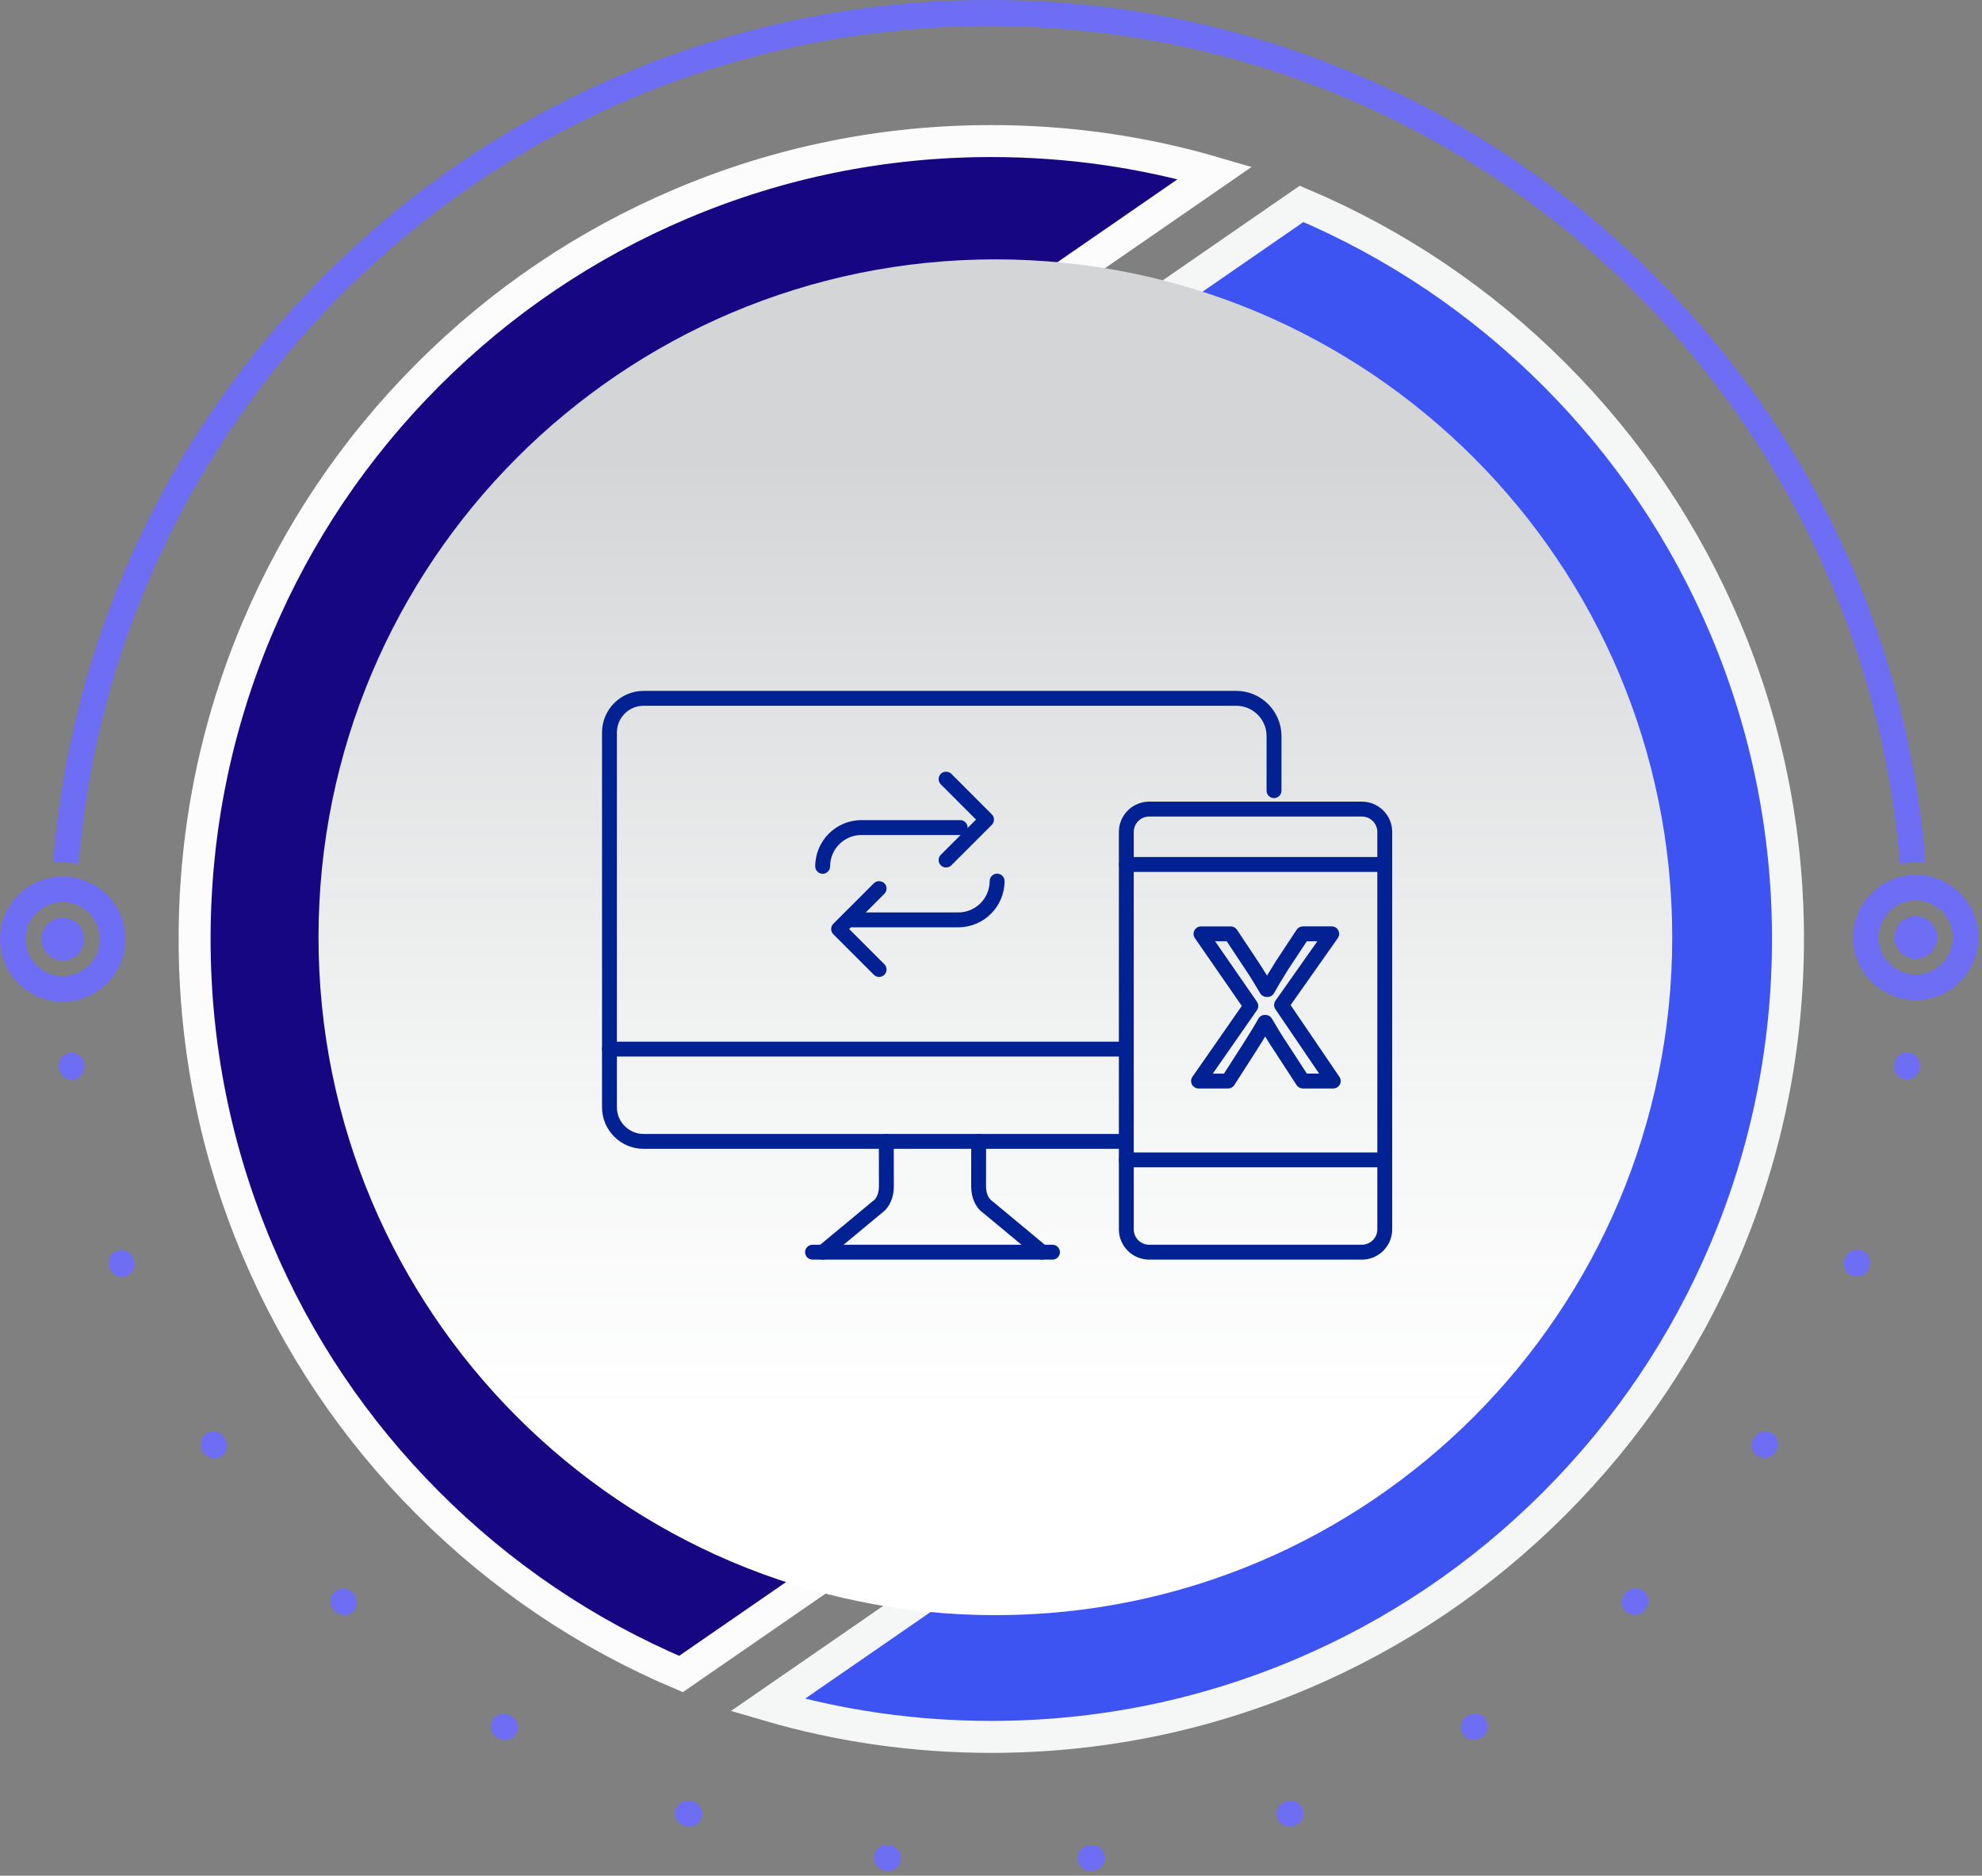 <?xml version="1.0" encoding="UTF-8"?> <svg xmlns="http://www.w3.org/2000/svg" width="186" height="176" viewBox="0 0 186 176" fill="none"><rect x="0" y="0" width="186" height="176" fill="#808080" stroke="none"/><path d="M122.134 157.087C131.039 153.316 139.034 147.918 145.894 141.046C152.757 134.173 158.147 126.168 161.913 117.252C165.815 108.015 167.792 98.208 167.792 88.107C167.792 78.005 165.812 68.198 161.913 58.961C158.147 50.043 152.757 42.038 145.894 35.165C139.036 28.298 131.047 22.903 122.146 19.131L97.653 36.042C124.274 38.394 145.221 60.846 145.221 88.107C145.221 114.061 126.231 135.656 101.437 139.696L72.046 159.989C78.824 161.975 85.852 162.977 93.029 162.977C103.119 162.975 112.91 160.995 122.134 157.087Z" fill="#3D53F2"></path><path d="M122.134 157.087C131.039 153.316 139.034 147.918 145.894 141.046C152.757 134.173 158.147 126.168 161.913 117.252C165.815 108.015 167.792 98.208 167.792 88.107C167.792 78.005 165.812 68.198 161.913 58.961C158.147 50.043 152.757 42.038 145.894 35.165C139.036 28.298 131.047 22.903 122.146 19.131L97.653 36.042C124.274 38.394 145.221 60.846 145.221 88.107C145.221 114.061 126.231 135.656 101.437 139.696L72.046 159.989C78.824 161.975 85.852 162.977 93.029 162.977C103.119 162.975 112.91 160.995 122.134 157.087Z" stroke="#F5F7F7" stroke-width="3" stroke-miterlimit="10"></path><path d="M88.404 140.169C61.781 137.817 40.834 115.365 40.834 88.104C40.834 62.15 59.824 40.553 84.62 36.514L114.009 16.224C107.229 14.239 100.203 13.236 93.026 13.236C82.939 13.236 73.145 15.216 63.922 19.124C55.016 22.895 47.022 28.29 40.159 35.165C33.296 42.038 27.906 50.043 24.142 58.959C20.24 68.195 18.263 78.003 18.263 88.104C18.263 98.206 20.24 108.013 24.142 117.25C27.909 126.168 33.296 134.173 40.159 141.043C47.019 147.913 55.006 153.308 63.906 157.077L88.404 140.169Z" fill="#170682"></path><path d="M88.404 140.169C61.781 137.817 40.834 115.365 40.834 88.104C40.834 62.15 59.824 40.553 84.62 36.514L114.009 16.224C107.229 14.239 100.203 13.236 93.026 13.236C82.939 13.236 73.145 15.216 63.922 19.124C55.016 22.895 47.022 28.29 40.159 35.165C33.296 42.038 27.906 50.043 24.142 58.959C20.24 68.195 18.263 78.003 18.263 88.104C18.263 98.206 20.24 108.013 24.142 117.25C27.909 126.168 33.296 134.173 40.159 141.043C47.019 147.913 55.006 153.308 63.906 157.077L88.404 140.169Z" stroke="#FCFCFC" stroke-width="3" stroke-miterlimit="10"></path><path d="M92.834 -3.90278e-05C104.283 -3.8027e-05 115.444 2.168 126.005 6.446C136.941 10.875 146.753 17.382 155.169 25.783C162.689 33.293 168.718 41.96 173.085 51.54C177.304 60.797 179.864 70.653 180.696 80.836L178.296 81.031C176.65 60.844 167.831 41.827 153.468 27.481C120.035 -5.904 65.636 -5.904 32.206 27.481C17.843 41.824 9.023 60.842 7.378 81.031L4.978 80.836C5.81 70.653 8.37 60.797 12.589 51.54C16.956 41.96 22.984 33.293 30.505 25.783C38.92 17.379 48.733 10.873 59.668 6.446C70.227 2.168 81.386 -4.00286e-05 92.834 -3.90278e-05Z" fill="#6E6EF4"></path><path d="M178.965 98.754C179.02 98.754 179.075 98.759 179.13 98.764C179.789 98.855 180.249 99.462 180.158 100.119L180.141 100.255C180.048 100.912 179.44 101.372 178.781 101.279C178.123 101.186 177.663 100.579 177.756 99.921L177.774 99.788C177.856 99.189 178.372 98.754 178.965 98.754ZM6.709 98.777C7.302 98.777 7.817 99.213 7.9 99.816L7.918 99.946C8.011 100.604 7.551 101.211 6.893 101.304C6.237 101.394 5.626 100.937 5.533 100.28L5.513 100.142C5.423 99.484 5.885 98.877 6.543 98.787C6.601 98.782 6.656 98.777 6.709 98.777ZM174.288 117.268C174.429 117.268 174.57 117.293 174.708 117.343C175.331 117.574 175.648 118.266 175.417 118.889L175.369 119.019C175.135 119.641 174.439 119.955 173.818 119.722C173.195 119.488 172.881 118.796 173.115 118.174L173.163 118.051C173.341 117.566 173.801 117.268 174.288 117.268ZM11.39 117.29C11.878 117.29 12.338 117.589 12.519 118.073L12.564 118.196C12.798 118.818 12.484 119.511 11.86 119.744C11.237 119.978 10.544 119.664 10.31 119.042L10.262 118.911C10.031 118.289 10.348 117.596 10.971 117.366C11.109 117.315 11.252 117.29 11.39 117.29ZM165.66 134.301C165.886 134.301 166.114 134.363 166.318 134.496C166.876 134.86 167.031 135.605 166.667 136.16L166.592 136.275C166.227 136.83 165.481 136.985 164.926 136.622C164.37 136.258 164.215 135.513 164.579 134.958L164.652 134.848C164.881 134.494 165.265 134.301 165.66 134.301ZM20.029 134.328C20.424 134.328 20.808 134.521 21.04 134.873L21.112 134.983C21.477 135.538 21.323 136.283 20.766 136.649C20.208 137.016 19.464 136.86 19.1 136.303L19.024 136.187C18.66 135.63 18.818 134.885 19.374 134.524C19.575 134.391 19.803 134.328 20.029 134.328ZM153.495 149.035C153.809 149.035 154.121 149.155 154.357 149.399C154.822 149.876 154.812 150.636 154.334 151.1L154.234 151.195C153.757 151.657 152.995 151.647 152.53 151.17C152.068 150.694 152.078 149.933 152.555 149.472L152.651 149.379C152.89 149.148 153.191 149.035 153.495 149.035ZM32.201 149.057C32.503 149.057 32.807 149.17 33.041 149.396L33.139 149.492C33.616 149.953 33.626 150.716 33.164 151.193C32.701 151.67 31.937 151.68 31.462 151.218L31.367 151.125C30.89 150.663 30.877 149.901 31.342 149.424C31.573 149.18 31.887 149.057 32.201 149.057ZM138.421 160.788C138.826 160.788 139.22 160.992 139.446 161.36C139.796 161.925 139.62 162.665 139.054 163.014L138.936 163.087C138.368 163.433 137.627 163.257 137.28 162.69C136.934 162.123 137.109 161.383 137.677 161.037L137.79 160.966C137.986 160.846 138.205 160.788 138.421 160.788ZM47.273 160.803C47.489 160.803 47.705 160.861 47.904 160.981L48.019 161.052C48.584 161.401 48.76 162.141 48.414 162.705C48.064 163.27 47.323 163.448 46.758 163.099L46.642 163.029C46.077 162.68 45.898 161.94 46.248 161.375C46.474 161.007 46.871 160.803 47.273 160.803ZM121.133 168.948C121.633 168.948 122.101 169.262 122.272 169.759C122.488 170.386 122.153 171.071 121.525 171.287L121.392 171.332C120.764 171.545 120.078 171.212 119.864 170.582C119.651 169.952 119.987 169.27 120.616 169.056L120.741 169.014C120.872 168.968 121.003 168.948 121.133 168.948ZM64.558 168.956C64.689 168.956 64.82 168.976 64.95 169.021L65.076 169.064C65.704 169.277 66.041 169.962 65.827 170.589C65.614 171.219 64.928 171.553 64.299 171.34L64.169 171.295C63.541 171.079 63.206 170.394 63.422 169.766C63.591 169.27 64.058 168.956 64.558 168.956ZM102.473 173.124C103.079 173.124 103.602 173.578 103.669 174.195C103.742 174.855 103.265 175.45 102.604 175.523L102.468 175.538C101.807 175.608 101.214 175.134 101.142 174.474C101.069 173.814 101.546 173.222 102.207 173.149L102.34 173.134C102.385 173.126 102.431 173.124 102.473 173.124ZM83.216 173.126C83.261 173.126 83.303 173.129 83.349 173.134L83.482 173.149C84.143 173.222 84.62 173.814 84.547 174.474C84.474 175.134 83.881 175.61 83.221 175.538L83.085 175.523C82.424 175.45 81.947 174.855 82.019 174.195C82.087 173.58 82.61 173.126 83.216 173.126Z" fill="#6E6EF4"></path><path d="M179.784 82.09C183.03 82.09 185.669 84.728 185.669 87.967C185.669 91.207 183.028 93.844 179.784 93.844C176.537 93.844 173.899 91.207 173.899 87.967C173.899 84.728 176.54 82.09 179.784 82.09ZM179.784 91.44C181.701 91.44 183.261 89.882 183.261 87.967C183.261 86.052 181.701 84.494 179.784 84.494C177.867 84.494 176.306 86.052 176.306 87.967C176.306 89.882 177.867 91.44 179.784 91.44Z" fill="#6E6EF4"></path><path d="M5.885 82.243C9.131 82.243 11.77 84.881 11.77 88.12C11.77 91.36 9.129 93.997 5.885 93.997C2.638 93.997 -0 91.36 -0 88.12C-0 84.881 2.641 82.243 5.885 82.243ZM5.885 91.593C7.802 91.593 9.363 90.035 9.363 88.12C9.363 86.206 7.802 84.647 5.885 84.647C3.968 84.647 2.407 86.206 2.407 88.12C2.407 90.035 3.968 91.593 5.885 91.593Z" fill="#6E6EF4"></path><path d="M177.779 87.967C177.779 86.861 178.678 85.962 179.786 85.962C180.894 85.962 181.794 86.861 181.794 87.967C181.794 89.074 180.897 89.969 179.786 89.969C178.676 89.972 177.779 89.074 177.779 87.967Z" fill="#6E6EF4"></path><path d="M3.88 88.12C3.88 87.013 4.779 86.115 5.887 86.115C6.996 86.115 7.895 87.013 7.895 88.12C7.895 89.227 6.996 90.123 5.887 90.123C4.779 90.123 3.88 89.227 3.88 88.12Z" fill="#6E6EF4"></path><path d="M29.891 87.946C29.891 123.076 58.33 151.554 93.41 151.554C128.491 151.554 156.93 123.076 156.93 87.946C156.93 52.816 128.491 24.337 93.41 24.337C58.33 24.337 29.891 52.816 29.891 87.946Z" fill="url(#paint0_linear_41_299)"></path><path d="M105.698 107.682H60.4C58.312 107.682 56.612 105.983 56.612 103.895V68.731C56.612 66.643 58.312 64.944 60.4 64.944H116.015C118.289 64.944 120.141 66.794 120.141 69.071V74.189C120.141 74.51 119.881 74.771 119.56 74.771C119.238 74.771 118.978 74.51 118.978 74.189V69.071C118.978 67.436 117.649 66.107 116.015 66.107H60.4C58.954 66.107 57.776 67.285 57.776 68.731V103.895C57.776 105.34 58.954 106.518 60.4 106.518H105.698C106.02 106.518 106.28 106.779 106.28 107.1C106.28 107.421 106.022 107.682 105.698 107.682Z" fill="#022193"></path><path d="M105.698 107.798H60.4C58.247 107.798 56.496 106.048 56.496 103.895V68.731C56.496 66.578 58.247 64.827 60.4 64.827H116.015C118.354 64.827 120.258 66.731 120.258 69.07V74.189C120.258 74.573 119.944 74.887 119.56 74.887C119.176 74.887 118.861 74.573 118.861 74.189V69.07C118.861 67.502 117.586 66.224 116.015 66.224H60.4C59.017 66.224 57.893 67.348 57.893 68.731V103.895C57.893 105.277 59.017 106.402 60.4 106.402H105.698C106.082 106.402 106.397 106.716 106.397 107.1C106.397 107.486 106.085 107.798 105.698 107.798ZM60.4 65.06C58.375 65.06 56.729 66.706 56.729 68.731V103.895C56.729 105.92 58.375 107.565 60.4 107.565H105.698C105.954 107.565 106.164 107.356 106.164 107.1C106.164 106.844 105.954 106.634 105.698 106.634H60.4C58.889 106.634 57.66 105.405 57.66 103.895V68.731C57.66 67.22 58.889 65.991 60.4 65.991H116.015C117.711 65.991 119.094 67.371 119.094 69.07V74.189C119.094 74.445 119.304 74.655 119.56 74.655C119.816 74.655 120.025 74.445 120.025 74.189V69.07C120.025 66.859 118.226 65.06 116.015 65.06H60.4Z" fill="#022193"></path><path d="M105.698 99.02H57.194C56.873 99.02 56.612 98.76 56.612 98.439C56.612 98.117 56.873 97.857 57.194 97.857H105.698C106.02 97.857 106.28 98.117 106.28 98.439C106.28 98.76 106.022 99.02 105.698 99.02Z" fill="#022193"></path><path d="M105.698 99.137H57.194C56.81 99.137 56.496 98.823 56.496 98.439C56.496 98.055 56.81 97.74 57.194 97.74H105.698C106.082 97.74 106.397 98.055 106.397 98.439C106.397 98.823 106.085 99.137 105.698 99.137ZM57.194 97.973C56.938 97.973 56.729 98.183 56.729 98.439C56.729 98.695 56.938 98.904 57.194 98.904H105.698C105.954 98.904 106.164 98.695 106.164 98.439C106.164 98.183 105.954 97.973 105.698 97.973H57.194Z" fill="#022193"></path><path d="M77.227 118.077C77.059 118.077 76.894 118.005 76.777 117.868C76.572 117.621 76.605 117.253 76.854 117.048L82.014 112.766C82.026 112.756 82.038 112.747 82.052 112.738C82.385 112.502 82.603 111.93 82.599 111.308L82.592 107.102C82.592 106.781 82.85 106.52 83.174 106.52C83.495 106.52 83.756 106.781 83.756 107.102L83.763 111.304C83.772 112.305 83.381 113.212 82.743 113.676L77.599 117.945C77.49 118.033 77.357 118.077 77.227 118.077Z" fill="#022193"></path><path d="M77.226 118.194C77.017 118.194 76.821 118.101 76.689 117.942C76.57 117.798 76.514 117.616 76.53 117.433C76.547 117.249 76.635 117.079 76.779 116.96L81.94 112.677C81.954 112.665 81.968 112.654 81.984 112.645C82.282 112.435 82.487 111.886 82.482 111.313L82.475 107.107C82.475 106.921 82.547 106.744 82.68 106.614C82.813 106.481 82.987 106.409 83.174 106.409C83.56 106.409 83.872 106.721 83.874 107.105L83.881 111.306C83.89 112.342 83.481 113.287 82.813 113.771L77.676 118.035C77.547 118.135 77.389 118.194 77.226 118.194ZM83.171 106.634C83.046 106.634 82.929 106.683 82.841 106.772C82.752 106.86 82.706 106.977 82.706 107.102L82.713 111.308C82.72 111.965 82.48 112.577 82.117 112.833C82.107 112.84 82.098 112.847 82.089 112.854L76.928 117.137C76.731 117.3 76.703 117.595 76.868 117.793C77.026 117.984 77.333 118.012 77.524 117.854L82.668 113.585C83.283 113.138 83.655 112.267 83.646 111.304L83.639 107.102C83.637 106.844 83.427 106.634 83.171 106.634Z" fill="#022193"></path><path d="M97.793 118.077C97.663 118.077 97.53 118.033 97.421 117.942L92.272 113.669C91.637 113.208 91.248 112.307 91.253 111.308L91.257 107.1C91.257 106.779 91.518 106.518 91.839 106.518C92.16 106.518 92.421 106.779 92.421 107.1L92.417 111.311C92.414 111.927 92.633 112.498 92.964 112.731C92.975 112.74 92.989 112.749 93.001 112.758L98.166 117.046C98.413 117.251 98.448 117.619 98.243 117.865C98.126 118.005 97.961 118.077 97.793 118.077Z" fill="#022193"></path><path d="M97.794 118.194C97.631 118.194 97.472 118.135 97.349 118.033L92.2 113.759C91.541 113.282 91.132 112.342 91.139 111.308L91.143 107.1C91.143 106.716 91.458 106.402 91.842 106.402C92.228 106.402 92.54 106.716 92.54 107.1L92.535 111.311C92.533 111.893 92.733 112.423 93.034 112.635C93.05 112.647 93.064 112.656 93.078 112.668L98.24 116.955C98.536 117.202 98.578 117.642 98.331 117.938C98.199 118.1 98.003 118.194 97.794 118.194ZM91.842 106.634C91.586 106.634 91.376 106.844 91.376 107.1L91.371 111.308C91.367 112.267 91.739 113.136 92.342 113.575L97.496 117.854C97.686 118.012 97.994 117.982 98.152 117.793C98.315 117.595 98.289 117.302 98.091 117.137L92.926 112.849C92.917 112.84 92.908 112.833 92.896 112.826C92.538 112.572 92.298 111.962 92.3 111.311L92.305 107.1C92.307 106.844 92.098 106.637 91.842 106.634Z" fill="#022193"></path><path d="M98.769 118.077H76.251C75.93 118.077 75.669 117.817 75.669 117.495C75.669 117.174 75.93 116.913 76.251 116.913H98.771C99.093 116.913 99.353 117.174 99.353 117.495C99.353 117.817 99.093 118.077 98.769 118.077Z" fill="#022193"></path><path d="M98.769 118.194H76.251C75.867 118.194 75.553 117.879 75.553 117.495C75.553 117.111 75.867 116.797 76.251 116.797H98.771C99.155 116.797 99.469 117.111 99.469 117.495C99.469 117.879 99.155 118.194 98.769 118.194ZM76.251 117.03C75.995 117.03 75.785 117.239 75.785 117.495C75.785 117.751 75.995 117.961 76.251 117.961H98.771C99.027 117.961 99.237 117.751 99.237 117.495C99.237 117.239 99.027 117.03 98.771 117.03H76.251Z" fill="#022193"></path><path d="M127.807 118.077H107.844C106.341 118.077 105.116 116.853 105.116 115.349V78.065C105.116 76.561 106.341 75.337 107.844 75.337H127.807C129.31 75.337 130.535 76.561 130.535 78.065V115.349C130.535 116.853 129.31 118.077 127.807 118.077ZM107.844 76.501C106.983 76.501 106.28 77.201 106.28 78.065V115.349C106.28 116.21 106.981 116.913 107.844 116.913H127.807C128.668 116.913 129.371 116.213 129.371 115.349V78.065C129.371 77.204 128.67 76.501 127.807 76.501H107.844Z" fill="#022193"></path><path d="M127.807 118.194H107.845C106.276 118.194 105 116.918 105 115.349V78.065C105 76.496 106.276 75.22 107.845 75.22H127.807C129.375 75.22 130.651 76.496 130.651 78.065V115.349C130.651 116.918 129.375 118.194 127.807 118.194ZM107.845 75.453C106.406 75.453 105.233 76.624 105.233 78.065V115.349C105.233 116.788 106.404 117.961 107.845 117.961H127.807C129.245 117.961 130.418 116.79 130.418 115.349V78.065C130.418 76.626 129.247 75.453 127.807 75.453H107.845ZM127.807 117.03H107.845C106.918 117.03 106.164 116.276 106.164 115.349V78.065C106.164 77.138 106.918 76.384 107.845 76.384H127.807C128.733 76.384 129.487 77.138 129.487 78.065V115.349C129.487 116.276 128.733 117.03 127.807 117.03ZM107.845 76.617C107.046 76.617 106.397 77.266 106.397 78.065V115.349C106.397 116.148 107.046 116.797 107.845 116.797H127.807C128.605 116.797 129.254 116.148 129.254 115.349V78.065C129.254 77.266 128.605 76.617 127.807 76.617H107.845Z" fill="#022193"></path><path d="M129.953 81.698H105.698C105.377 81.698 105.116 81.437 105.116 81.116C105.116 80.795 105.377 80.534 105.698 80.534H129.95C130.272 80.534 130.532 80.795 130.532 81.116C130.532 81.437 130.274 81.698 129.953 81.698Z" fill="#022193"></path><path d="M129.953 81.814H105.698C105.314 81.814 105 81.5 105 81.116C105 80.732 105.314 80.418 105.698 80.418H129.95C130.334 80.418 130.649 80.732 130.649 81.116C130.649 81.5 130.337 81.814 129.953 81.814ZM105.698 80.651C105.442 80.651 105.233 80.86 105.233 81.116C105.233 81.372 105.442 81.582 105.698 81.582H129.95C130.206 81.582 130.416 81.372 130.416 81.116C130.416 80.86 130.206 80.651 129.95 80.651H105.698Z" fill="#022193"></path><path d="M129.953 109.416H105.698C105.377 109.416 105.116 109.155 105.116 108.834C105.116 108.513 105.377 108.252 105.698 108.252H129.95C130.272 108.252 130.532 108.513 130.532 108.834C130.532 109.155 130.274 109.416 129.953 109.416Z" fill="#022193"></path><path d="M129.953 109.532H105.698C105.314 109.532 105 109.218 105 108.834C105 108.45 105.314 108.136 105.698 108.136H129.95C130.334 108.136 130.649 108.45 130.649 108.834C130.649 109.218 130.337 109.532 129.953 109.532ZM105.698 108.368C105.442 108.368 105.233 108.578 105.233 108.834C105.233 109.09 105.442 109.3 105.698 109.3H129.95C130.206 109.3 130.416 109.09 130.416 108.834C130.416 108.578 130.206 108.368 129.95 108.368H105.698Z" fill="#022193"></path><path d="M82.499 91.553C82.35 91.553 82.201 91.498 82.087 91.383L78.29 87.585C78.181 87.475 78.12 87.329 78.12 87.173C78.12 87.017 78.181 86.87 78.29 86.761L82.089 82.962C82.317 82.734 82.685 82.734 82.913 82.962C83.141 83.19 83.141 83.558 82.913 83.786L79.524 87.173L82.911 90.559C83.139 90.788 83.139 91.155 82.911 91.383C82.796 91.495 82.647 91.553 82.499 91.553Z" fill="#022193"></path><path d="M82.499 91.67C82.312 91.67 82.135 91.598 82.005 91.465L78.206 87.666C78.074 87.534 78.001 87.359 78.001 87.173C78.001 86.987 78.074 86.81 78.206 86.679L82.005 82.881C82.268 82.618 82.729 82.618 82.992 82.881C83.125 83.013 83.197 83.188 83.197 83.374C83.197 83.56 83.125 83.735 82.992 83.868L79.689 87.173L82.994 90.478C83.127 90.611 83.199 90.785 83.199 90.972C83.199 91.158 83.127 91.332 82.994 91.465C82.862 91.595 82.685 91.67 82.499 91.67ZM82.499 82.909C82.375 82.909 82.256 82.957 82.17 83.046L78.372 86.842C78.283 86.931 78.234 87.047 78.234 87.17C78.234 87.294 78.283 87.412 78.372 87.499L82.17 91.297C82.345 91.474 82.652 91.474 82.829 91.297C82.918 91.209 82.966 91.093 82.966 90.969C82.966 90.846 82.918 90.727 82.829 90.641L79.359 87.173L82.827 83.705C82.915 83.616 82.964 83.5 82.964 83.376C82.964 83.253 82.915 83.134 82.827 83.048C82.741 82.957 82.624 82.909 82.499 82.909Z" fill="#022193"></path><path d="M89.935 86.896H79.715C79.393 86.896 79.133 86.635 79.133 86.314C79.133 85.993 79.393 85.732 79.715 85.732H89.935C91.621 85.732 92.992 84.361 92.992 82.676C92.992 82.355 93.252 82.094 93.573 82.094C93.895 82.094 94.155 82.355 94.155 82.676C94.155 85.001 92.263 86.896 89.935 86.896Z" fill="#022193"></path><path d="M89.935 87.012H79.715C79.331 87.012 79.016 86.698 79.016 86.314C79.016 85.93 79.331 85.616 79.715 85.616H89.935C91.555 85.616 92.875 84.296 92.875 82.676C92.875 82.292 93.189 81.978 93.574 81.978C93.958 81.978 94.272 82.292 94.272 82.676C94.272 85.066 92.326 87.012 89.935 87.012ZM79.715 85.848C79.459 85.848 79.249 86.058 79.249 86.314C79.249 86.57 79.459 86.779 79.715 86.779H89.935C92.198 86.779 94.039 84.938 94.039 82.676C94.039 82.42 93.83 82.21 93.574 82.21C93.317 82.21 93.108 82.42 93.108 82.676C93.108 84.426 91.686 85.848 89.935 85.848H79.715Z" fill="#022193"></path><path d="M88.783 81.284C88.634 81.284 88.485 81.228 88.371 81.114C88.143 80.886 88.143 80.518 88.371 80.29L91.758 76.903L88.371 73.516C88.143 73.288 88.143 72.921 88.371 72.692C88.599 72.464 88.967 72.464 89.195 72.692L92.994 76.491C93.103 76.6 93.164 76.747 93.164 76.903C93.164 77.059 93.103 77.206 92.994 77.315L89.195 81.114C89.081 81.228 88.932 81.284 88.783 81.284Z" fill="#022193"></path><path d="M88.783 81.4C88.597 81.4 88.42 81.328 88.29 81.195C88.157 81.063 88.085 80.888 88.085 80.702C88.085 80.516 88.157 80.341 88.29 80.208L91.595 76.903L88.29 73.598C88.157 73.465 88.085 73.29 88.085 73.104C88.085 72.918 88.157 72.743 88.29 72.611C88.553 72.348 89.014 72.348 89.277 72.611L93.075 76.41C93.208 76.542 93.28 76.717 93.28 76.903C93.28 77.089 93.208 77.266 93.075 77.397L89.277 81.195C89.144 81.328 88.969 81.4 88.783 81.4ZM88.783 72.639C88.66 72.639 88.541 72.688 88.455 72.776C88.367 72.865 88.318 72.981 88.318 73.104C88.318 73.228 88.367 73.346 88.455 73.433L91.923 76.901L88.455 80.369C88.367 80.457 88.318 80.574 88.318 80.697C88.318 80.82 88.367 80.939 88.455 81.025C88.629 81.202 88.937 81.202 89.114 81.025L92.912 77.227C93.001 77.138 93.05 77.022 93.05 76.898C93.05 76.775 93.001 76.656 92.912 76.57L89.114 72.772C89.023 72.688 88.906 72.639 88.783 72.639Z" fill="#022193"></path><path d="M77.203 81.873C76.882 81.873 76.621 81.612 76.621 81.291C76.621 78.963 78.513 77.071 80.841 77.071H90.11C90.431 77.071 90.692 77.332 90.692 77.653C90.692 77.974 90.431 78.235 90.11 78.235H80.841C79.156 78.235 77.785 79.606 77.785 81.291C77.785 81.612 77.524 81.873 77.203 81.873Z" fill="#022193"></path><path d="M77.203 81.989C76.819 81.989 76.505 81.675 76.505 81.291C76.505 78.9 78.451 76.954 80.841 76.954H90.11C90.494 76.954 90.808 77.269 90.808 77.653C90.808 78.037 90.494 78.351 90.11 78.351H80.841C79.221 78.351 77.901 79.671 77.901 81.291C77.901 81.675 77.587 81.989 77.203 81.989ZM80.841 77.187C78.579 77.187 76.737 79.028 76.737 81.291C76.737 81.547 76.947 81.756 77.203 81.756C77.459 81.756 77.669 81.547 77.669 81.291C77.669 79.54 79.091 78.118 80.841 78.118H90.11C90.366 78.118 90.576 77.909 90.576 77.653C90.576 77.397 90.366 77.187 90.11 77.187H80.841Z" fill="#022193"></path><path d="M125.118 102.019H122.264C122.066 102.019 121.885 101.919 121.778 101.753L119.753 98.644C119.39 98.108 119.061 97.582 118.733 97.033C118.526 97.377 118.312 97.717 118.093 98.066C117.977 98.252 117.858 98.439 117.739 98.632L115.738 101.749C115.63 101.916 115.447 102.016 115.249 102.016H112.476C112.26 102.016 112.06 101.895 111.96 101.704C111.86 101.511 111.874 101.281 111.997 101.102L116.673 94.384L112.223 87.953C112.099 87.776 112.085 87.543 112.185 87.352C112.286 87.161 112.483 87.04 112.7 87.04H115.495C115.691 87.04 115.873 87.138 115.98 87.301L117.949 90.269C118.291 90.783 118.601 91.276 118.896 91.768C119.115 91.4 119.331 91.051 119.546 90.706L119.823 90.259L121.773 87.305C121.88 87.142 122.064 87.045 122.26 87.045H124.971C125.188 87.045 125.388 87.166 125.488 87.359C125.588 87.552 125.572 87.785 125.446 87.962L120.97 94.309L125.595 101.111C125.716 101.29 125.73 101.521 125.628 101.711C125.53 101.898 125.332 102.019 125.118 102.019ZM122.579 100.855H124.017L119.785 94.631C119.648 94.43 119.65 94.165 119.79 93.967L123.852 88.206H122.576L120.807 90.883L120.537 91.318C120.183 91.889 119.818 92.48 119.462 93.127C119.359 93.313 119.164 93.427 118.952 93.427H118.866C118.661 93.427 118.47 93.318 118.365 93.141C117.93 92.403 117.495 91.679 116.985 90.913L115.188 88.204H113.815L117.863 94.053C118 94.254 118 94.517 117.863 94.717L113.591 100.85H114.927L116.752 98.008C116.869 97.822 116.987 97.631 117.104 97.445C117.486 96.837 117.844 96.265 118.186 95.645C118.289 95.459 118.484 95.345 118.696 95.345H118.754C118.961 95.345 119.152 95.455 119.257 95.634C119.748 96.472 120.197 97.228 120.721 97.999L122.579 100.855Z" fill="#022193"></path><path d="M125.118 102.135H122.264C122.027 102.135 121.808 102.016 121.68 101.819L119.655 98.709C119.362 98.276 119.073 97.824 118.733 97.259C118.563 97.538 118.389 97.817 118.21 98.101L118.191 98.129C118.075 98.315 117.956 98.502 117.837 98.695L115.833 101.814C115.705 102.014 115.484 102.135 115.246 102.135H112.477C112.216 102.135 111.978 101.991 111.857 101.76C111.736 101.53 111.755 101.253 111.904 101.039L116.536 94.389L112.132 88.025C111.983 87.811 111.967 87.534 112.088 87.303C112.209 87.073 112.446 86.928 112.707 86.928H115.503C115.738 86.928 115.954 87.045 116.084 87.24L118.054 90.208C118.326 90.618 118.598 91.046 118.903 91.544C119.087 91.237 119.271 90.941 119.453 90.648L119.73 90.199L121.682 87.24C121.813 87.045 122.029 86.926 122.264 86.926H124.976C125.239 86.926 125.477 87.07 125.595 87.303C125.716 87.536 125.698 87.813 125.546 88.027L121.117 94.309L125.695 101.043C125.842 101.258 125.856 101.535 125.735 101.763C125.614 101.993 125.376 102.135 125.118 102.135ZM118.731 96.807L118.831 96.972C119.213 97.61 119.527 98.106 119.848 98.578L121.876 101.691C121.962 101.823 122.108 101.902 122.267 101.902H125.12C125.293 101.902 125.451 101.807 125.532 101.656C125.614 101.502 125.602 101.318 125.507 101.176L120.838 94.309L120.884 94.244L125.36 87.897C125.46 87.755 125.474 87.569 125.393 87.415C125.314 87.259 125.153 87.164 124.978 87.164H122.267C122.111 87.164 121.964 87.243 121.878 87.373L119.927 90.327L119.653 90.771C119.439 91.116 119.222 91.465 119.006 91.831L118.906 91.998L118.805 91.833C118.461 91.265 118.161 90.79 117.86 90.338L115.891 87.371C115.805 87.24 115.661 87.164 115.503 87.164H112.707C112.532 87.164 112.376 87.259 112.295 87.413C112.214 87.566 112.225 87.75 112.325 87.894L116.82 94.391L112.097 101.174C111.997 101.316 111.985 101.502 112.067 101.656C112.148 101.809 112.304 101.905 112.479 101.905H115.246C115.405 101.905 115.551 101.826 115.638 101.691L117.639 98.574C117.758 98.383 117.877 98.194 117.993 98.008L118.012 97.98C118.226 97.64 118.431 97.312 118.633 96.977L118.731 96.807ZM124.238 100.971H122.516L120.621 98.064C120.097 97.294 119.648 96.535 119.155 95.695C119.071 95.552 118.917 95.464 118.754 95.464H118.696C118.526 95.464 118.37 95.557 118.289 95.704C117.947 96.325 117.586 96.9 117.204 97.508C117.085 97.696 116.967 97.887 116.85 98.073L114.99 100.971H113.368L117.767 94.654C117.877 94.496 117.879 94.282 117.767 94.123L113.594 88.09H115.253L117.085 90.851C117.6 91.623 118.035 92.35 118.47 93.083C118.554 93.222 118.708 93.311 118.871 93.311H118.957C119.127 93.311 119.283 93.218 119.364 93.071C119.72 92.424 120.086 91.835 120.439 91.265L120.712 90.823L122.516 88.09H124.078L119.886 94.032C119.774 94.191 119.771 94.403 119.881 94.563L124.238 100.971ZM122.641 100.739H123.796L119.688 94.696C119.525 94.456 119.527 94.137 119.695 93.9L123.626 88.323H122.637L120.903 90.948L120.635 91.381C120.279 91.956 119.916 92.543 119.562 93.185C119.439 93.409 119.204 93.546 118.95 93.546H118.864C118.619 93.546 118.389 93.416 118.263 93.204C117.83 92.471 117.397 91.749 116.885 90.981L115.123 88.325H114.034L117.956 93.993C118.121 94.23 118.121 94.552 117.956 94.789L113.813 100.741H114.862L116.655 97.952C116.769 97.766 116.89 97.578 117.006 97.389C117.388 96.781 117.746 96.211 118.086 95.594C118.21 95.371 118.442 95.234 118.698 95.234H118.757C119.003 95.234 119.234 95.366 119.359 95.578C119.851 96.414 120.3 97.17 120.819 97.936L122.641 100.739Z" fill="#022193"></path><defs><linearGradient id="paint0_linear_41_299" x1="93.411" y1="42.968" x2="93.411" y2="132.924" gradientUnits="userSpaceOnUse"><stop stop-color="#D3D5D6"></stop><stop offset="0.153" stop-color="#DCDDDE"></stop><stop offset="0.682" stop-color="#F5F6F6"></stop><stop offset="1" stop-color="white"></stop></linearGradient></defs></svg> 